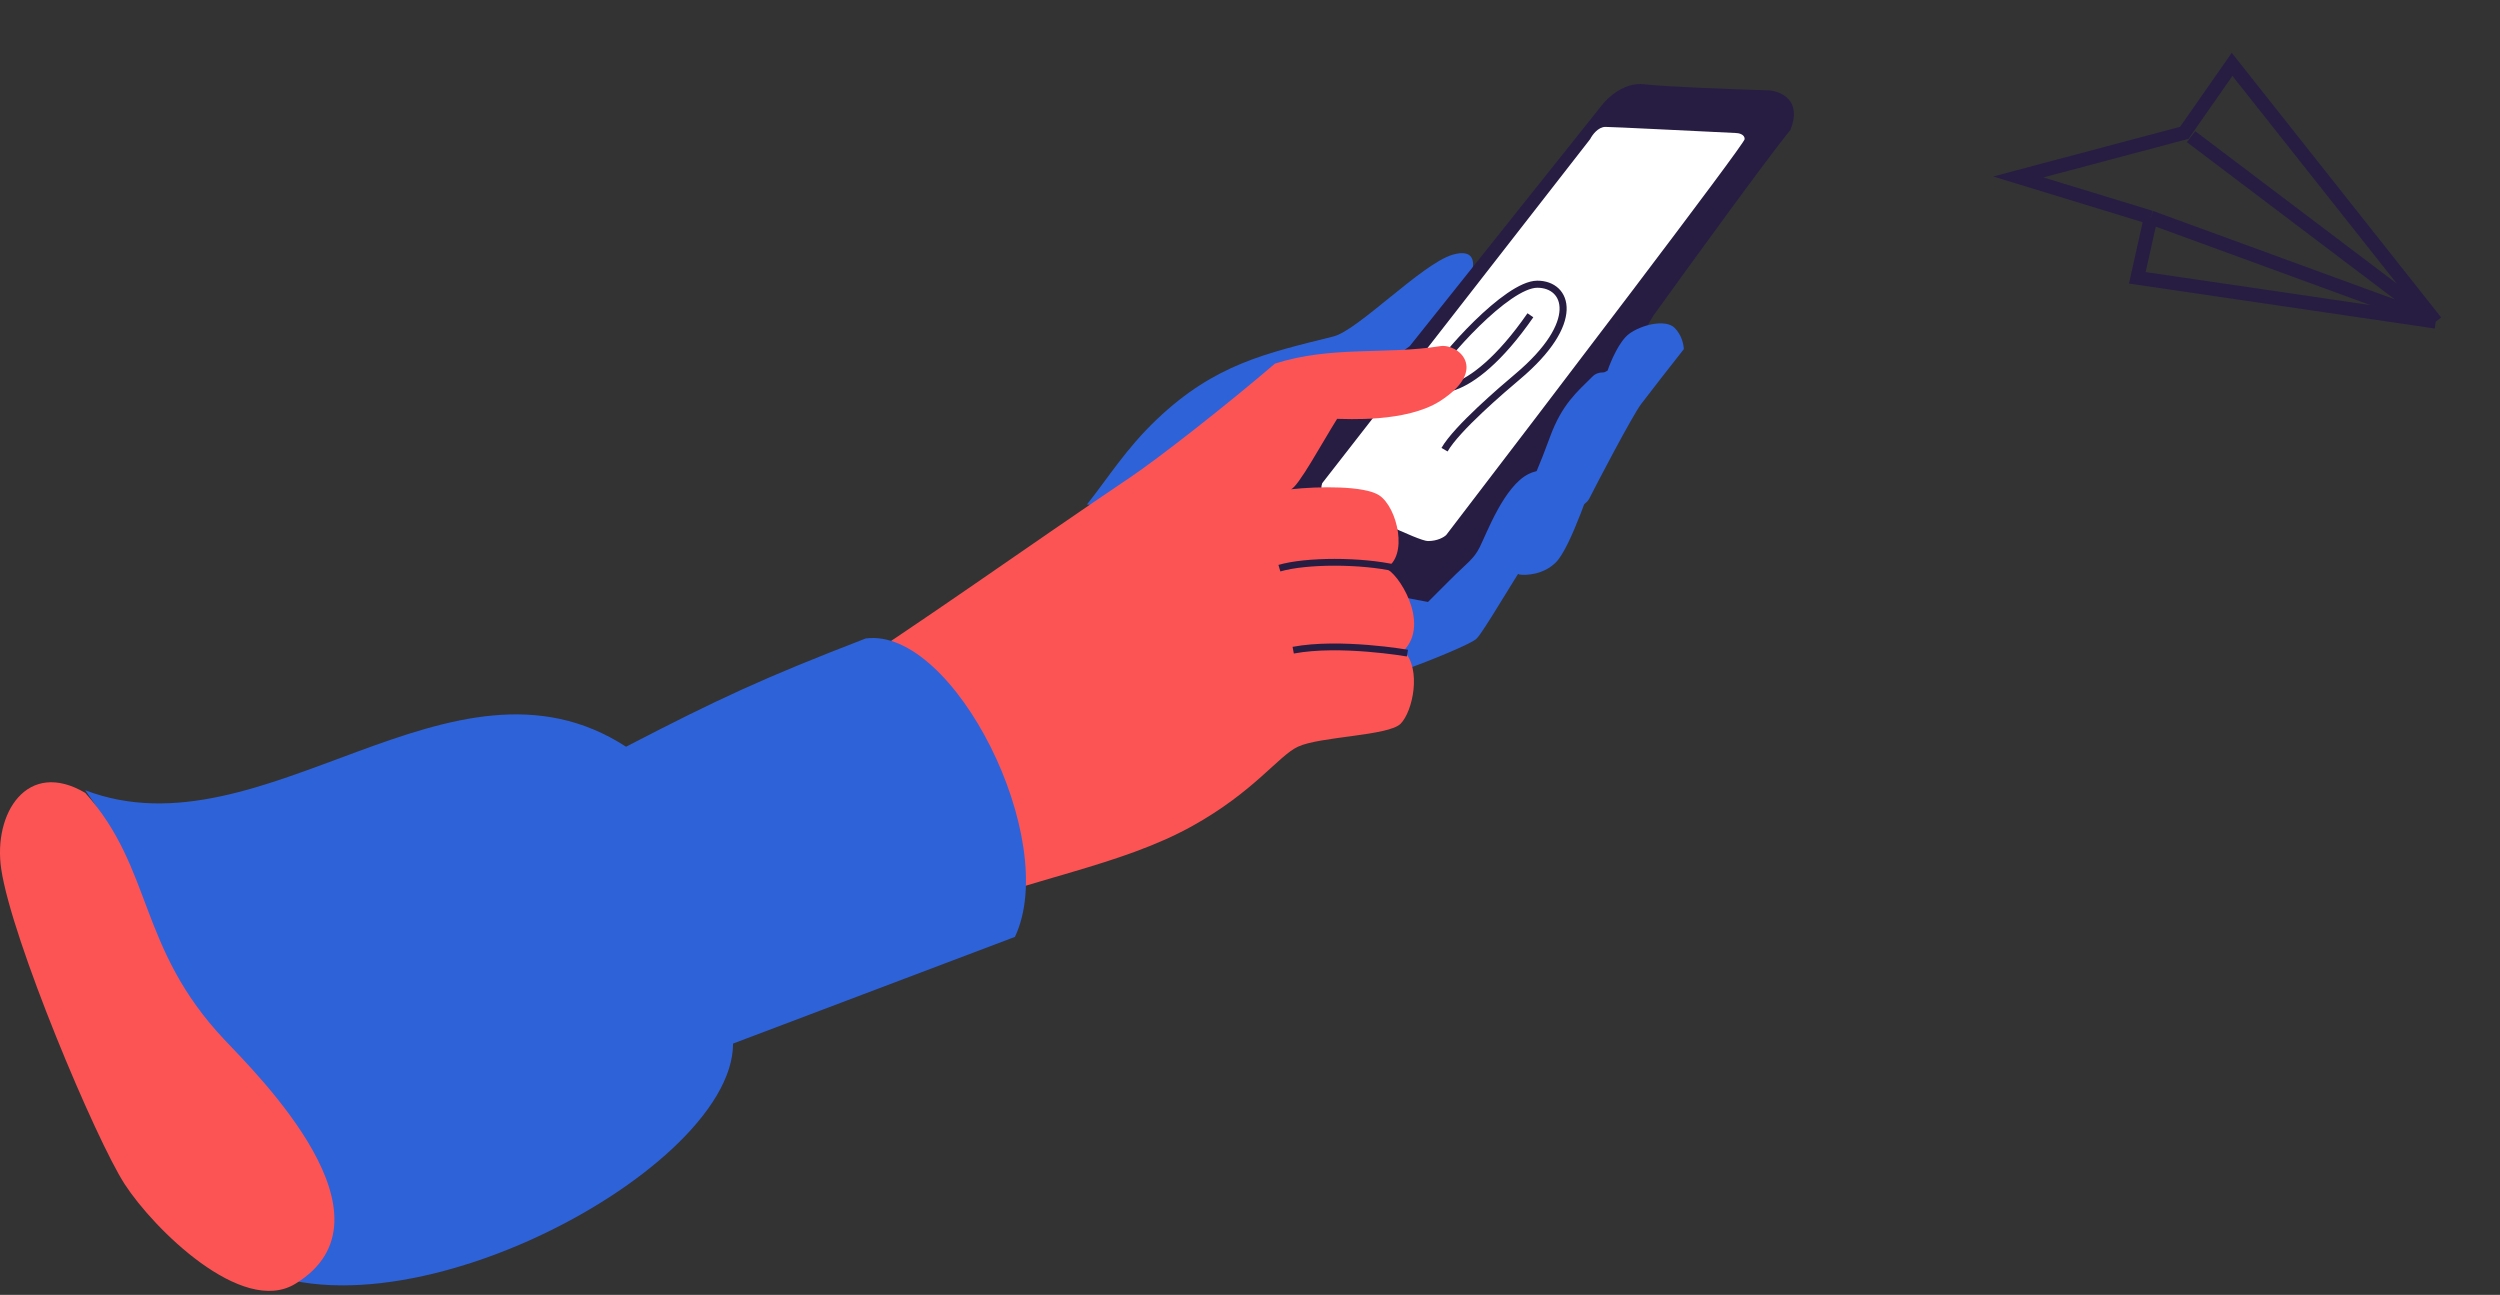 <?xml version="1.0" encoding="UTF-8"?> <svg xmlns="http://www.w3.org/2000/svg" width="529" height="274" viewBox="0 0 529 274" fill="none"><rect x="0" y="0" width="529" height="274" fill="#333333" stroke="none"/><path d="M307.316 53.915C312.471 52.369 312.041 56.278 311.182 58.426L307.316 75.824L291.851 80.979L276.386 88.711L254.478 109.331L229.992 106.753C234.463 101.165 238.203 94.993 244.812 88.711C257.075 77.055 267.89 74.759 282.185 71.185C287.34 69.896 300.872 55.849 307.316 53.915Z" fill="#2E62D9"></path><path d="M338.89 22.342L298.295 73.247L274.453 90.644L268.01 107.398L278.32 122.218L305.383 129.951L318.915 118.352L335.024 91.933L349.844 66.803C357.576 56.064 374.201 33.167 378.84 27.497C381.418 21.311 376.907 19.335 374.33 19.12C367.242 18.905 352.035 18.347 347.911 17.831C343.787 17.316 340.179 20.623 338.89 22.342Z" fill="#271D43"></path><path d="M336.483 29.43L279.779 102.243C279.264 103.79 279.994 104.606 280.423 104.821C287.297 108.042 300.098 114.486 302.16 114.486C304.222 114.486 305.596 113.627 306.026 113.197C327.075 85.704 369.174 30.461 369.174 29.43C369.174 28.399 367.885 28.141 367.241 28.141C358.22 27.712 341.251 26.852 339.705 26.852C338.159 26.852 336.913 28.571 336.483 29.43Z" fill="white"></path><path d="M323.833 66.712C310.686 85.701 301.151 83.557 303.084 79.691C305.017 75.825 318.849 60.139 325.293 60.139C331.737 60.139 334.788 68.173 321.126 79.691C317.972 82.35 308.239 90.645 305.662 95.156" stroke="#271D43" stroke-width="1.497"></path><path d="M344.688 70.669C342.626 72.216 340.822 76.469 340.177 78.402C338.459 79.261 334.636 82.139 333.089 86.778C331.543 91.418 330.727 102.458 330.512 107.398C332.015 107.613 335.28 107.527 336.311 105.465C337.6 102.887 345.332 88.067 347.265 85.49C348.812 83.428 353.924 76.898 356.286 73.891C356.286 73.032 355.9 70.927 354.353 69.381C352.42 67.448 347.265 68.736 344.688 70.669Z" fill="#2E62D9"></path><path d="M336.957 79.69C339.535 77.113 344.475 80.764 346.623 82.912C344.26 86.993 339.277 95.799 338.246 98.377C336.957 101.599 332.447 115.775 329.225 118.996C326.647 121.574 322.996 121.789 321.493 121.574L318.271 119.641L323.426 103.532C324.07 102.243 325.874 98.248 327.936 92.578C330.514 85.49 333.735 82.912 336.957 79.69Z" fill="#2E62D9"></path><path d="M324.071 117.064C320.634 122.004 314.019 133.559 312.472 135.106C311.6 136.137 302.014 140.046 297.652 141.55L291.208 138.328L291.852 125.44L302.162 127.374L306.673 122.863C310.539 118.997 311.828 118.352 313.116 115.775C314.586 112.836 318.271 102.888 323.426 100.31C327.55 98.248 330.299 101.169 331.159 102.888L324.071 117.064Z" fill="#2E62D9"></path><path d="M269.786 76.937C259.561 85.701 245.207 96.938 239.111 101.038C216.825 116.03 194.618 132.019 174.578 144.771C192.62 157.143 199.708 182.145 200.997 193.099C217.306 186.008 236.948 183.31 252.258 174.805C265.404 167.501 270.504 159.947 274.627 158.007C279.281 155.815 293.786 155.726 296.363 153.148C298.94 150.571 300.874 141.55 297.007 137.683C302.807 131.884 295.719 120.93 293.141 120.286C298.099 117.807 295.719 107.398 291.852 104.821C288.759 102.759 278.965 102.888 273.166 103.532C274.712 103.017 279.711 93.777 282.933 88.622C284.651 88.622 297.523 89.485 304.74 84.846C315.142 78.159 308.495 72.647 304.74 73.247C293.267 75.083 281.727 73.121 269.786 76.937Z" fill="#FC5454"></path><g style="mix-blend-mode:multiply"><path d="M214.756 198.247L155.117 220.817C155.117 248.882 76.367 289.436 46.924 263.881C20.813 241.219 48.035 209.438 18.036 167.217C55.812 181.661 95.57 134.104 132.476 158.006C152.196 147.781 161.691 143.399 183.182 135.099C201.832 132.613 224.502 177.726 214.756 198.247Z" fill="#2E62D9"></path></g><g style="mix-blend-mode:multiply"><path d="M0.259 183.883C-1.498 172.02 5.815 160.55 18.037 167.773C32.48 183.883 29.147 200.549 47.48 219.993C54.585 227.529 85.257 257.77 62.48 271.658C51.205 278.532 32.481 259.992 26.37 250.548C20.259 241.104 2.481 198.883 0.259 183.883Z" fill="#FC5454"></path></g><path d="M295.33 120.227C288.045 118.567 276.36 118.567 270.719 120.227M297.809 138.198C297.809 138.198 283.556 135.72 273.64 137.579" stroke="#271D43" stroke-width="1.44"></path><path d="M515.401 68.068L472.31 13.617L462.198 28.104L427.068 37.444L455.101 46.012M515.401 68.068L455.101 46.012M515.401 68.068L452.256 58.788L455.101 46.012M515.401 68.068L463.626 28.914" stroke="#271D43" stroke-width="2.919"></path></svg> 